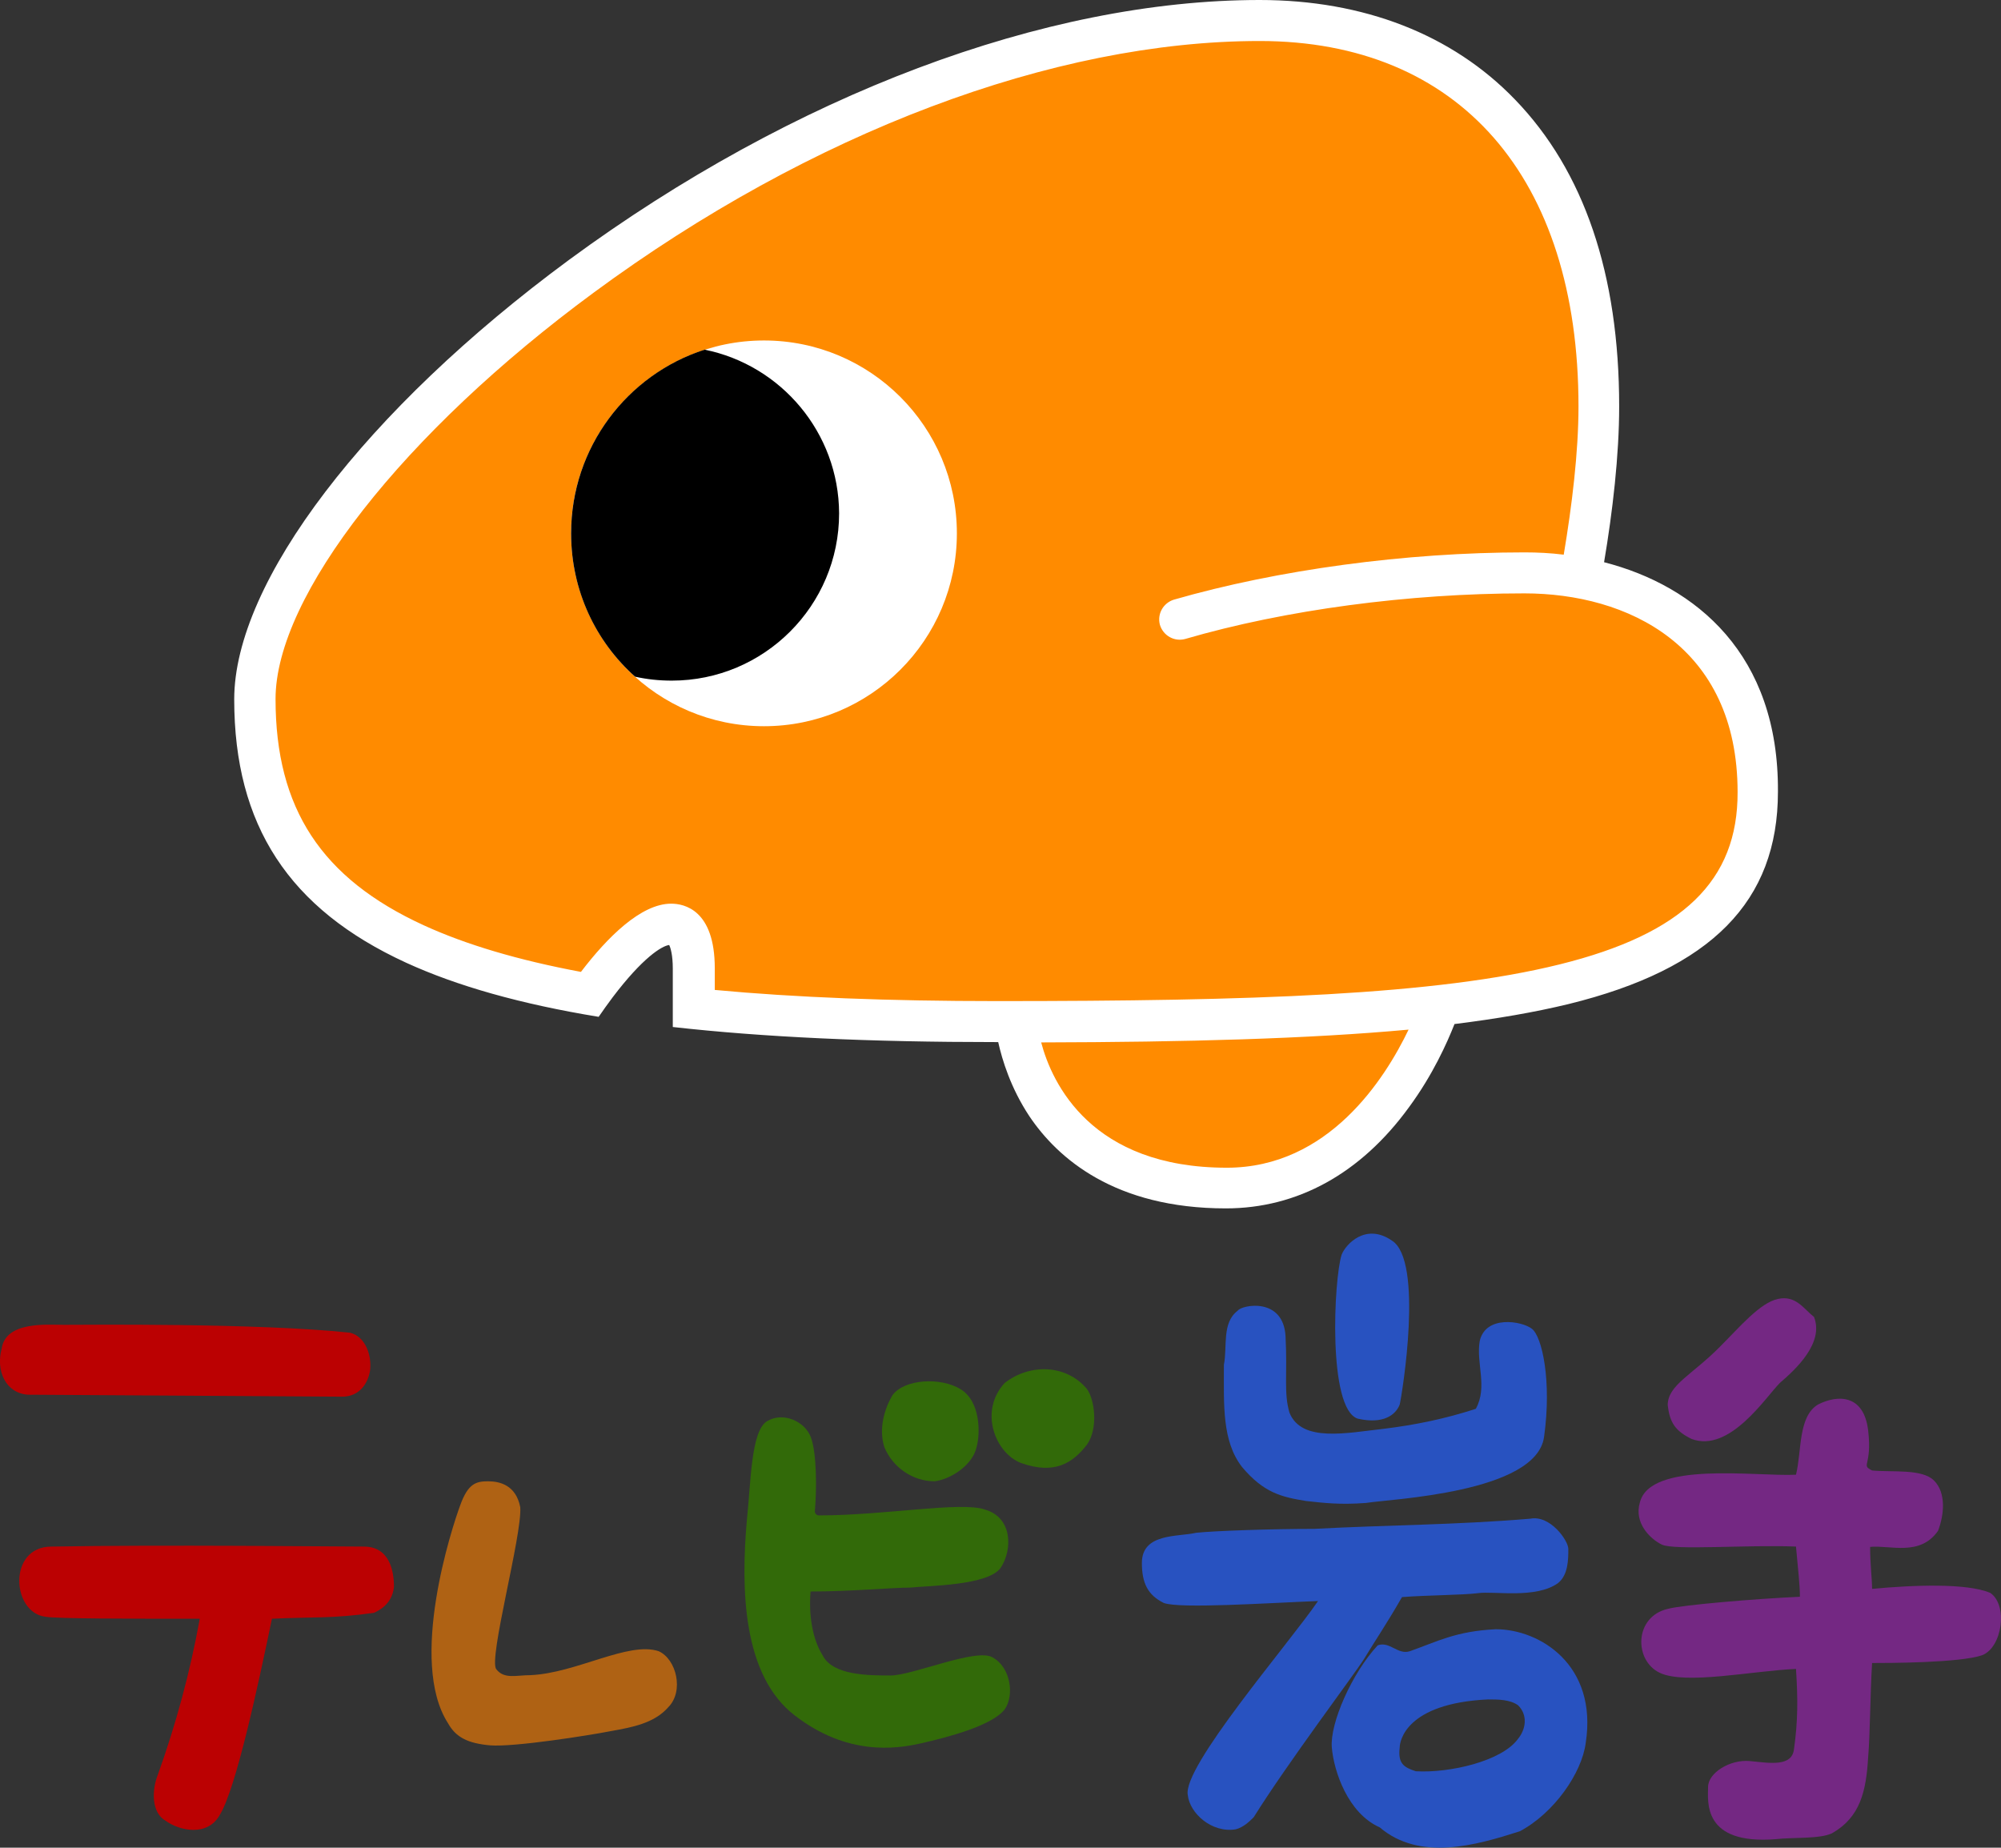 <?xml version="1.0" encoding="utf-8"?>
<!-- Generator: Adobe Illustrator 23.0.3, SVG Export Plug-In . SVG Version: 6.00 Build 0)  -->
<svg version="1.1" id="レイヤー_1" xmlns="http://www.w3.org/2000/svg" xmlns:xlink="http://www.w3.org/1999/xlink" x="0px"
	 y="0px" viewBox="0 0 610 563.3" style="enable-background:new 0 0 610 563.3;" xml:space="preserve">
<rect x="0" y="0" width="610" height="563.3" fill="#333333" stroke="none"/>
<style type="text/css">
	.st0{fill:#BB0102;}
	.st1{fill:#2852C0;}
	.st2{fill:#AF6214;}
	.st3{fill:#326A09;}
	.st4{fill:#742883;}
	.st5{fill:#FF8B00;}
	.st6{fill:#FFFFFF;}
</style>
<path class="st0" d="M0.5,411.2c1.2-8.5,14-7.3,18.9-7.3c6.1,0,59.2-0.6,87.3,2.4c4.9,1.2,6.7,7.3,6.1,11.6
	c-0.6,3.7-3.1,7.9-8.5,7.9c-3.7,0-90.3-0.6-95.8-0.6C1.7,424.7-1.3,417.9,0.5,411.2"/>
<path class="st1" d="M456,496.7c-12.2,0.6-17.7,3.7-26.2,6.7c-3.7,1.2-6.1-3.1-9.8-1.8c-7.9,8.5-14.6,23.8-14,31.1
	s4.9,20.1,14.6,24.4c12.2,10.4,29.3,5.5,42.7,1.2c10.4-5.5,18.9-17.7,20.1-26.9C487.1,507.6,469.4,496.7,456,496.7z M462.7,530.2
	c-4.9,6.7-20.7,10.4-31.1,9.8c-3.7-1.2-5.5-2.4-4.9-7.3c0-1.8,1.8-13.4,26.9-14.6c3.1,0,6.7,0,9.2,1.8
	C465.8,522.9,465.2,527.2,462.7,530.2z"/>
<path class="st0" d="M120.1,483.8c-0.6,5.5-4.9,7.3-6.1,7.9c-12.8,1.8-18.3,1.2-31.1,1.8c-4.3,20.7-11,51.9-15.9,59.8
	c-3.7,6.7-12.2,4.9-16.5,1.8c-4.3-2.4-4.3-9.2-2.4-14c5.5-15.3,9.8-31.1,12.8-47.6c-22.6,0-43.3,0-47-0.6
	c-10.4-1.2-11.6-21.4,1.8-21.4c33.6-0.6,87.3,0,95.2,0S120.1,479,120.1,483.8"/>
<path class="st2" d="M203.7,520.5c-4.3,4.9-11,6.1-17.7,7.3c-6.1,1.2-29.3,4.9-36.6,4.3c-6.7-0.6-10.4-2.4-12.8-6.7
	c-12.2-18.9,1.2-59.8,3.7-66.5c2.4-6.7,4.9-7.3,8.5-7.3s8.5,1.2,9.8,7.9c0.6,8.5-9.8,46.4-7.3,49.4c2.4,3.1,6.1,1.8,10.4,1.8
	c14-0.6,29.9-10.4,39.1-7.3C206.2,505.8,208.6,515.6,203.7,520.5"/>
<path class="st1" d="M409,382.5c1.2-3.1,7.3-9.8,15.3-4.3c9.8,6.1,3.1,47,2.4,50c-1.2,3.1-4.9,6.1-12.8,4.3
	C404.7,429.5,406.6,389.9,409,382.5"/>
<path class="st1" d="M377.3,399.6c1.2-1.8,14-4.3,14.6,7.9c0.6,11.6-0.6,17.1,1.2,23.2c3.7,9.2,17.7,6.1,28.7,4.9
	c9.8-1.2,18.9-3.1,28.1-6.1c3.7-6.7,0-14,1.2-20.7c1.8-7.9,12.8-6.1,15.9-3.7c3.1,2.4,6.1,15.9,3.7,33c-2.4,17.1-47,18.9-54.3,20.1
	c-7.9,0.6-12.8,0-18.3-0.6c-7.3-1.2-12.8-2.4-19.5-10.4c-6.1-7.9-5.5-18.9-5.5-31.1C374.2,410.6,372.4,403.3,377.3,399.6"/>
<path class="st3" d="M272.1,425.3c3.7-4.9,14.6-5.5,20.7-1.8c6.1,3.7,6.1,13.4,4.9,17.7c-1.2,5.5-7.9,9.8-12.8,10.4
	c-6.7,0-12.8-4.3-15.3-10.4C267.8,435.6,269.6,429.5,272.1,425.3"/>
<path class="st3" d="M306.3,521.1c-3.7,4.9-17.1,8.5-25.6,10.4c-7.9,1.8-22.6,3.7-38.4-8.5c-15.9-12.2-16.5-38.4-14.6-59.8
	c1.2-11,1.2-26.9,6.1-29.9s11.6,0,13.4,4.9c1.8,4.9,1.8,15.9,1.2,22.6c0,0.6,0.6,1.2,1.2,1.2c20.1,0,43.3-4.3,50.6-1.8
	c8.5,2.4,8.5,12.2,4.9,17.7c-3.7,5.5-22,5.5-27.5,6.1c-5.5,0-18.3,1.2-30.5,1.2c-0.6,7.3,0.6,14.6,3.7,19.5c3.1,6.1,14,6.1,20.7,6.1
	c6.7,0,26.2-8.5,31.1-5.5C308.1,508.3,309.3,516.8,306.3,521.1"/>
<path class="st3" d="M331.3,440.5c-4.3,5.5-9.8,9.2-20.1,5.5c-7.9-3.1-12.8-15.9-4.9-24.4c7.9-6.1,18.9-5.5,25,1.8
	C333.7,426.5,334.9,435.6,331.3,440.5"/>
<path class="st1" d="M382.2,554c-1.2,1.2-3.1,3.1-5.5,3.7c-7.3,1.2-14-4.9-14.6-10.4c-1.8-8.5,30.5-45.8,39.7-59.2
	c-15.3,0.6-42.1,2.4-47,0.6c-4.9-2.4-6.7-6.1-6.7-12.2c0-9.2,11-7.9,16.5-9.2c5.5-0.6,23.2-1.2,36-1.2c22.6-1.2,43.3-1.2,65.9-3.1
	c6.1-1.2,11.6,6.7,11.6,9.2c0,3.1,0,7.9-3.1,10.4c-6.7,4.9-19.5,2.4-24.4,3.1c-4.9,0.6-15.3,0.6-23.2,1.2
	c-4.9,8.5-7.9,12.8-11.6,18.9C412.7,510.7,392.5,537.5,382.2,554"/>
<path class="st4" d="M524.3,410.6c6.1-6.1,12.2-13.4,17.7-14.6c5.5-1.2,7.9,3.1,11,5.5c3.1,7.9-5.5,15.9-10.4,20.1
	c-4.3,4.3-15.3,21.4-26.9,17.1c-4.9-2.4-6.7-4.9-7.3-10.4C508.5,422.2,515.8,419.2,524.3,410.6"/>
<path class="st4" d="M604.3,504.6c-6.7,2.4-29.3,2.4-33.6,2.4c-0.6,9.8-0.6,22-1.2,28.7c-0.6,10.4-2.4,18.3-11,23.2
	c-3.7,1.8-12.2,1.2-17.1,1.8c-22.6,1.8-20.7-11.6-20.7-15.9s6.7-8.5,12.8-7.9c6.1,0.6,12.8,1.8,13.4-3.7c1.2-8.5,1.2-15.3,0.6-24.4
	c-13.4,0.6-33.6,4.9-41.5,1.2c-7.9-3.7-7.9-17.1,2.4-19.5c4.3-1.2,26.9-3.1,40.3-3.7c0-3.7-0.6-8.5-1.2-15.3
	c-14.6-0.6-37.2,1.2-40.9-0.6s-8.5-6.7-6.7-12.8c3.1-12.8,35.4-7.9,47.6-8.5c1.8-7.3,0.6-17.7,6.7-21.4c6.1-3.1,14-3.1,15.3,7.9
	s-2.4,10.4,1.2,12.2c6.1,0.6,15.3-0.6,18.9,3.1c3.7,3.7,3.1,10.4,1.2,15.3c-5.5,7.9-14.6,4.3-20.7,4.9c0,5.5,0.6,9.8,0.6,12.8
	c12.8-1.2,28.7-1.8,36,1.2C612.2,489.3,610.4,502.2,604.3,504.6"/>
<path class="st5" d="M481.8,176.1c3-16.6,5.6-35.8,5.6-52.2C487.4,42.8,441.8,6.3,384,6.3C241,6.3,77.7,145.2,77.7,213.1
	c0,47.6,26.9,76.8,102.1,90c7.3-10.1,17.2-21.4,24.7-21.4c6.1,0,7.1,8.1,7.1,13.5v12.2c26.1,2.7,56.7,4,92.3,4c2.1,0,4.1,0,6.1,0
	c0,0,3.7,50.7,64,50.7c44.8,0,62.9-48.9,65.1-55.7c63.9-7.3,96.9-24.7,96.9-65C536,201.5,511,181.5,481.8,176.1z"/>
<path class="st6" d="M489,171.4c2.6-15.4,4.6-32.5,4.6-47.5c0-40.3-10.7-71.8-31.8-93.6C442.7,10.5,415.7,0,384,0
	c-65.4,0-142.1,28.9-210.5,79.2c-62,45.7-102.1,98.2-102.1,134c0,38.4,16.7,63.9,52.4,80.3c15.5,7.1,34.9,12.6,58.7,16.5l0,0
	c1.3-1.9,2.8-4,4.3-6c9.1-12,14.9-15.6,17.2-15.9c0.4,0.8,1.1,3,1.1,7.2v17.8l0,0c27.6,3.1,60.1,4.6,98.5,4.6c0.2,0,0.5,0,0.7,0
	c1.2,5.4,3.8,14,9.5,22.6c8.6,12.8,26,28.1,59.9,28.1c21.8,0,41.1-10.6,55.8-30.8c7.3-9.9,11.7-19.8,13.9-25.4
	c12.9-1.6,24.5-3.6,34.8-6.1c43.5-10.7,63.8-31.3,63.8-64.7C542.3,199.5,517,178.6,489,171.4z M374,356c-41.3,0-53.3-25.7-56.6-38.2
	c44.5-0.1,81.5-1.1,112-3.9C422.2,328.9,405,356,374,356z M475.5,294c-37.9,9.4-93.8,11.2-171.6,11.2c-32.9,0-61.4-1.1-86-3.4l0,0
	v-6.6c0-17.8-9.3-19.7-13.3-19.7c-9.2,0-19.5,10.3-27.5,20.8l0,0l0,0c-19.2-3.6-35-8.3-47.9-14.2c-31.2-14.3-45.2-35.6-45.2-69
	c0-31.4,39-81.2,97-123.9c66.2-48.8,140.2-76.7,203-76.7c60.8,0,97.2,41.6,97.2,111.4c0,14-2,30.3-4.5,45.2c-4-0.5-8-0.7-11.9-0.7
	c-36.3,0-75.3,5.3-106.9,14.4c-3.3,1-5.2,4.4-4.3,7.7c1,3.3,4.4,5.2,7.7,4.3c30.5-8.9,68.2-13.9,103.4-13.9c31.4,0,65,15.9,65,60.6
	C529.8,268.5,513,284.7,475.5,294z"/>
<g>
	<circle class="st6" cx="232.9" cy="162.6" r="58.8"/>
	<path d="M214.8,106.6c-23.6,7.6-40.7,29.8-40.7,56c0,17.4,7.5,33,19.5,43.7c3.6,0.8,7.3,1.2,11.2,1.2c28.1,0,51-22.8,51-51
		C255.7,131.9,238.1,111.3,214.8,106.6z"/>
</g>
</svg>
